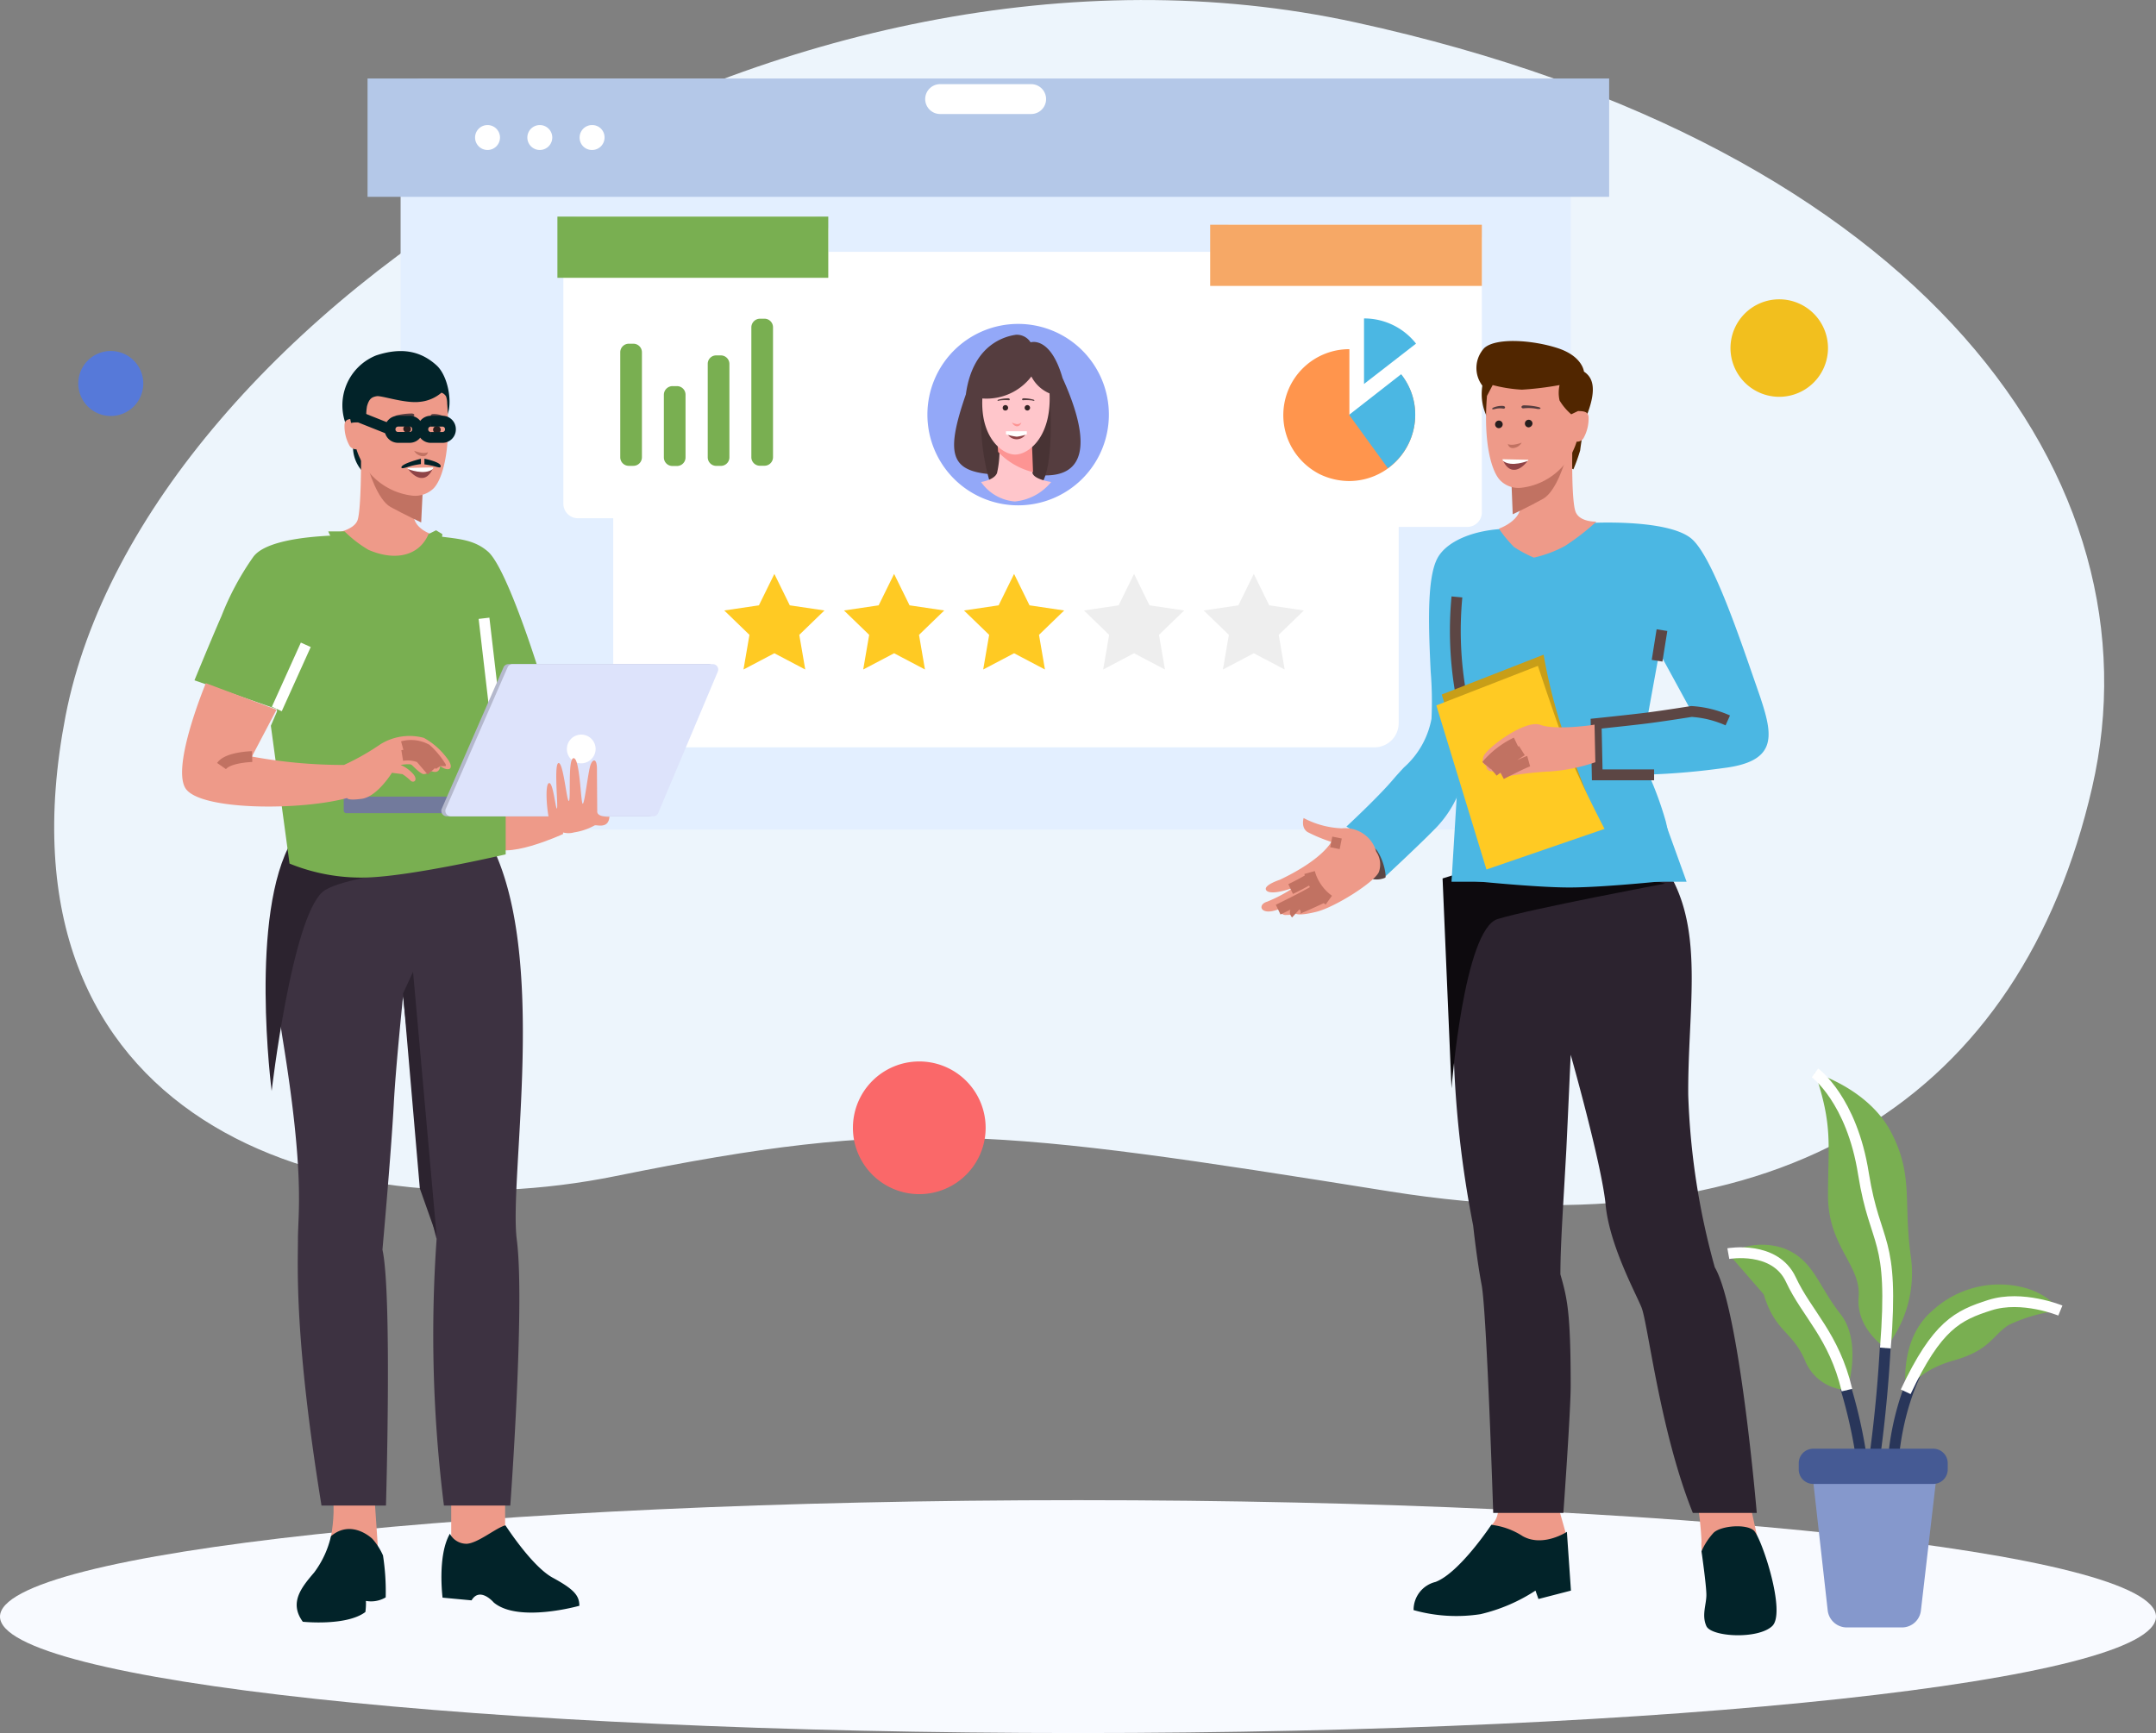 <svg xmlns="http://www.w3.org/2000/svg" xmlns:xlink="http://www.w3.org/1999/xlink" width="199" height="160" viewBox="0 0 199 160">
  <rect x="0" y="0" width="199" height="160" fill="#808080" stroke="none"/>
  <defs>
    <linearGradient id="linear-gradient" x1="0.5" y1="-8.808" x2="0.5" y2="-7.808" gradientUnits="objectBoundingBox">
      <stop offset="0" stop-color="#fda1a2"/>
      <stop offset="1" stop-color="#fa6869"/>
    </linearGradient>
    <linearGradient id="linear-gradient-2" x1="0.5" y1="-11.989" x2="0.5" y2="-10.989" gradientUnits="objectBoundingBox">
      <stop offset="0" stop-color="#ffee7f"/>
      <stop offset="1" stop-color="#f2bf1e"/>
    </linearGradient>
    <linearGradient id="linear-gradient-3" x1="0.5" y1="-9.571" x2="0.5" y2="-8.569" gradientUnits="objectBoundingBox">
      <stop offset="0" stop-color="#79af51"/>
      <stop offset="1" stop-color="#79af51"/>
    </linearGradient>
    <linearGradient id="linear-gradient-4" x1="0.5" y1="-14.632" x2="0.5" y2="-13.63" xlink:href="#linear-gradient-3"/>
    <linearGradient id="linear-gradient-5" x1="0.5" y1="-10.579" x2="0.5" y2="-9.577" xlink:href="#linear-gradient-3"/>
    <linearGradient id="linear-gradient-6" x1="0.5" y1="-7.949" x2="0.5" y2="-6.949" xlink:href="#linear-gradient-3"/>
    <linearGradient id="linear-gradient-7" x1="0.5" y1="-8.864" x2="0.5" y2="-7.864" gradientUnits="objectBoundingBox">
      <stop offset="0" stop-color="#ffb360"/>
      <stop offset="1" stop-color="#ff954d"/>
    </linearGradient>
    <linearGradient id="linear-gradient-8" x1="0.5" y1="-17.984" x2="0.5" y2="-16.984" gradientUnits="objectBoundingBox">
      <stop offset="0" stop-color="#a1b2ff"/>
      <stop offset="1" stop-color="#5679d9"/>
    </linearGradient>
  </defs>
  <g id="user-rating-analysis" transform="translate(-50 -157.401)">
    <path id="Path_2977" data-name="Path 2977" d="M73.667,223.5c-7.2,37.275,24.075,47.9,50.8,42.475s34.85-4.425,71.45,1.425,58.275-9,64.8-37.275-15.425-59.175-67.95-70.65S80.892,186.248,73.667,223.5Z" transform="translate(-17.617)" fill="#edf5fc" fill-rule="evenodd"/>
    <path id="Path_2978" data-name="Path 2978" d="M149.5,801.876c54.95,0,99.5-4.825,99.5-10.75s-44.55-10.75-99.5-10.75S50,785.2,50,791.126,94.55,801.876,149.5,801.876Z" transform="translate(0 -484.475)" fill="#f8faff" fill-rule="evenodd"/>
    <path id="Path_2979" data-name="Path 2979" d="M412.168,610.591a6.125,6.125,0,1,0-6.125-6.125,6.125,6.125,0,0,0,6.125,6.125Z" transform="translate(-277.318 -342.943)" fill-rule="evenodd" fill="url(#linear-gradient)"/>
    <path id="Path_2980" data-name="Path 2980" d="M776.874,290.757a4.5,4.5,0,1,0-4.5-4.5A4.5,4.5,0,0,0,776.874,290.757Z" transform="translate(-562.649 -96.722)" fill-rule="evenodd" fill="url(#linear-gradient-2)"/>
    <path id="Path_2981" data-name="Path 2981" d="M806.106,677.112s2.5-17,0-24.5m-1.25,24.25a45.774,45.774,0,0,0-6.25-17m9.25,17.25s.525-8.525,5.5-12.25" transform="translate(-583.081 -385.102)" fill="none" stroke="#29365a" stroke-width="1"/>
    <path id="Path_2982" data-name="Path 2982" d="M806.52,769.07h11.5l-1.475,12.7a1.759,1.759,0,0,1-1.75,1.55h-5.1a1.778,1.778,0,0,1-1.75-1.55Z" transform="translate(-589.245 -475.669)" fill="#8598cc" fill-rule="evenodd"/>
    <path id="Path_2983" data-name="Path 2983" d="M802.192,758.894h11.1a1.334,1.334,0,0,1,1.325,1.325v.6a1.334,1.334,0,0,1-1.325,1.325h-11.1a1.334,1.334,0,0,1-1.325-1.325v-.6A1.334,1.334,0,0,1,802.192,758.894Z" transform="translate(-584.842 -467.743)" fill="#455a94"/>
    <path id="Path_2984" data-name="Path 2984" d="M845.372,700.913s-.75-4.8,2.45-7.5a9.094,9.094,0,0,1,8.5-2.1,6.388,6.388,0,0,1,3.3,2.1,14.306,14.306,0,0,0-4.8,1.35c-1.525,1-1.7,2.325-5.1,3.275C846.372,698.988,845.372,700.913,845.372,700.913Z" transform="translate(-619.447 -415.019)" fill="#79af51"/>
    <path id="Path_2985" data-name="Path 2985" d="M859.8,699.011s-3.525-1.45-6.5-.5-4.875,1.85-7.775,8" transform="translate(-619.628 -420.616)" fill="none" stroke="#fff" stroke-width="1"/>
    <path id="Path_2986" data-name="Path 2986" d="M814.176,628.264s-2.75-1.75-2.5-4.7-2.825-4.65-2.825-9.375.475-6.4-1.2-11.325c0,0,4.925,1.45,7.025,5.475s1.1,6.425,1.825,11.5A11.046,11.046,0,0,1,814.176,628.264Z" transform="translate(-590.126 -346.411)" fill="#79af51"/>
    <path id="Path_2987" data-name="Path 2987" d="M807.651,602.863s3.4,2.475,4.475,9.325c1.1,6.85,2.85,5.55,2.025,16.075" transform="translate(-590.126 -346.411)" fill="none" stroke="#fff" stroke-width="1"/>
    <path id="Path_2988" data-name="Path 2988" d="M782.533,687.791a4.38,4.38,0,0,1-3.875-2.675c-1.1-2.675-2.7-2.675-3.75-5.9a6.149,6.149,0,0,0-3.325-4.025,6.21,6.21,0,0,1,5.2-.45c2.675,1.1,3.05,3.4,5.125,6.025C783.958,683.365,782.533,687.791,782.533,687.791Z" transform="translate(-562.033 -402.052)" fill="#79af51"/>
    <path id="Path_2989" data-name="Path 2989" d="M771.47,677.871s4.3-.775,5.775,2.4,3.975,5.15,5.175,10.2" transform="translate(-561.945 -404.732)" fill="#79af51" stroke="#fff" stroke-width="1"/>
    <path id="Path_2990" data-name="Path 2990" d="M219.3,190.175h103.85a2.07,2.07,0,0,1,2.075,2.075v65.2a2.07,2.07,0,0,1-2.075,2.075H219.3a2.07,2.07,0,0,1-2.075-2.075v-65.2a2.07,2.07,0,0,1,2.075-2.075Z" transform="translate(-130.249 -25.527)" fill="#e3efff"/>
    <rect id="Rectangle_2403" data-name="Rectangle 2403" width="114.6" height="10.925" transform="translate(83.925 164.648)" fill="#b4c8e8"/>
    <path id="Path_2991" data-name="Path 2991" d="M249.467,211.921a1.15,1.15,0,1,0-1.15-1.15,1.147,1.147,0,0,0,1.15,1.15Zm4.825,0a1.15,1.15,0,1,0-1.15-1.15,1.147,1.147,0,0,0,1.15,1.15Zm4.825,0a1.147,1.147,0,0,0,1.15-1.15,1.132,1.132,0,0,0-1.15-1.15,1.147,1.147,0,0,0-1.15,1.15,1.131,1.131,0,0,0,1.15,1.15Z" transform="translate(-154.467 -40.674)" fill="#fff" fill-rule="evenodd"/>
    <path id="Path_2992" data-name="Path 2992" d="M442.45,198.768h8.4" transform="translate(-305.675 -32.22)" fill="none" stroke="#fff" stroke-linecap="round" stroke-width="2.76"/>
    <path id="Path_2993" data-name="Path 2993" d="M308.23,262.537h68a2.241,2.241,0,0,1,2.25,2.25v41.25a2.241,2.241,0,0,1-2.25,2.25h-68a2.241,2.241,0,0,1-2.25-2.25v-41.25a2.241,2.241,0,0,1,2.25-2.25Z" transform="translate(-199.38 -81.889)" fill="#fff"/>
    <path id="Path_2994" data-name="Path 2994" d="M445.511,308.684a8.375,8.375,0,1,0-8.375-8.375,8.375,8.375,0,0,0,8.375,8.375Z" transform="translate(-301.536 -104.629)" fill="#93a8f8" fill-rule="evenodd"/>
    <path id="Path_2995" data-name="Path 2995" d="M455.567,309.311c5.775.8,4.9-4.125,2.725-8.9-1.125-3.925-2.95-3.3-2.95-3.3a1.51,1.51,0,0,0-1.35-.7c-.825.125-3.975.75-4.625,5.5-1.9,5.5-1.4,7.05,2.25,7.375C455.217,309.636,455.567,309.311,455.567,309.311Z" transform="translate(-310.217 -108.105)" fill="#553d3f" fill-rule="evenodd"/>
    <path id="Path_2996" data-name="Path 2996" d="M460.44,327.959a20.17,20.17,0,0,1-.675-8.15l6.175-.4s.675,8.425-1.25,9.075A6.426,6.426,0,0,1,460.44,327.959Z" transform="translate(-319.065 -126.006)" fill="#483334" fill-rule="evenodd"/>
    <path id="Path_2997" data-name="Path 2997" d="M461.223,343.605a9.179,9.179,0,0,1-.225,2.3c-.25.65-1.475.825-1.475.825a4.2,4.2,0,0,0,3.125,1.8,4.911,4.911,0,0,0,3.35-1.8s-1.575-.225-1.725-.825a14.526,14.526,0,0,1-.125-2.3Z" transform="translate(-318.973 -144.831)" fill="#ffc6cb" fill-rule="evenodd"/>
    <path id="Path_2998" data-name="Path 2998" d="M466.47,342.458a6.676,6.676,0,0,0,3.225,1.875l-.1-2.65-3.175.025Z" transform="translate(-324.345 -143.339)" fill="#fd9493" fill-rule="evenodd"/>
    <path id="Path_2999" data-name="Path 2999" d="M460.063,312.5c-.35,3.85,1.725,5.575,3,5.575s3.5-1.725,3.15-6.05c0,0-.65-.6-.85-.85a10.788,10.788,0,0,1-.75-1.15,5.337,5.337,0,0,1-2.25,2.025A16.663,16.663,0,0,1,460.063,312.5Z" transform="translate(-319.363 -118.708)" fill="#ffc6cb" fill-rule="evenodd"/>
    <path id="Path_3000" data-name="Path 3000" d="M472.412,332.977s.175.35.475.35.4-.35.4-.35a.6.6,0,0,1-.4.15A1.4,1.4,0,0,1,472.412,332.977Z" transform="translate(-329.012 -136.57)" fill="#fd9493" fill-rule="evenodd"/>
    <path id="Path_3001" data-name="Path 3001" d="M470.842,326.241a.25.25,0,1,0-.25-.25A.25.25,0,0,0,470.842,326.241Zm-2.025,0a.25.25,0,1,0-.25-.25.236.236,0,0,0,.25.25Z" transform="translate(-326.017 -130.941)" fill="#352324" fill-rule="evenodd"/>
    <path id="Path_3002" data-name="Path 3002" d="M466.375,311.9a2.938,2.938,0,0,1-1.75-2.1,4.8,4.8,0,0,1-4.65,2.525" transform="translate(-319.325 -118.539)" fill="none" stroke="#553d3f" stroke-width="0.8"/>
    <path id="Path_3003" data-name="Path 3003" d="M466.48,323.039a3.4,3.4,0,0,1,.9-.125c.2,0,.2.225.025.175a4.279,4.279,0,0,0-.8.025C466.4,323.189,466.33,323.114,466.48,323.039Zm3.25,0a3.4,3.4,0,0,0-.9-.125c-.225,0-.2.225-.025.175a4.279,4.279,0,0,1,.8.025C469.8,323.189,469.88,323.114,469.73,323.039Z" transform="translate(-324.33 -128.742)" fill="#553d3f" fill-rule="evenodd"/>
    <path id="Path_3004" data-name="Path 3004" d="M470.716,338.064a1,1,0,0,0,1.625,0Z" transform="translate(-327.691 -140.527)" fill="#8f4447" fill-rule="evenodd"/>
    <path id="Path_3005" data-name="Path 3005" d="M469.925,336.6h1.925v.275a3.706,3.706,0,0,1-.925.225,4.662,4.662,0,0,1-1-.225Z" transform="translate(-327.075 -139.384)" fill="#fff" fill-rule="evenodd"/>
    <path id="Path_3006" data-name="Path 3006" d="M356.961,403.166l-2.85,1.5.55-3.2-2.325-2.25,3.2-.475,1.425-2.9,1.425,2.9,3.2.475-2.325,2.25.55,3.2Zm11.05,0-2.85,1.5.55-3.2-2.325-2.25,3.2-.475,1.425-2.9,1.425,2.9,3.2.475-2.325,2.25.55,3.2Zm11.075,0-2.85,1.5.55-3.2-2.325-2.25,3.2-.475,1.425-2.9,1.425,2.9,3.2.475-2.325,2.25.55,3.2Z" transform="translate(-235.486 -185.454)" fill="#ffca23" fill-rule="evenodd"/>
    <path id="Path_3007" data-name="Path 3007" d="M507.112,403.166l-2.85,1.5.55-3.2-2.325-2.25,3.2-.475,1.425-2.9,1.425,2.9,3.2.475-2.325,2.25.55,3.2Zm11.05,0-2.85,1.5.55-3.2-2.325-2.25,3.2-.475,1.425-2.9,1.425,2.9,3.2.475-2.325,2.25.55,3.2Z" transform="translate(-352.437 -185.454)" fill="#eee" fill-rule="evenodd"/>
    <path id="Path_3008" data-name="Path 3008" d="M286.525,247.838H308.3a1.344,1.344,0,0,1,1.35,1.35v25.15a1.344,1.344,0,0,1-1.35,1.35H286.525a1.344,1.344,0,0,1-1.35-1.35v-25.15a1.344,1.344,0,0,1,1.35-1.35Z" transform="translate(-183.176 -70.44)" fill="#fff"/>
    <path id="Path_3009" data-name="Path 3009" d="M309.72,300.188h.4a.79.79,0,0,1,.8.8v9.675a.79.79,0,0,1-.8.8h-.4a.79.79,0,0,1-.8-.8v-9.675a.79.79,0,0,1,.8-.8Z" transform="translate(-201.67 -111.054)" fill="url(#linear-gradient-3)"/>
    <path id="Path_3010" data-name="Path 3010" d="M327.923,317.826h.4a.79.79,0,0,1,.8.8V324.4a.79.79,0,0,1-.8.8h-.4a.79.79,0,0,1-.8-.8v-5.775a.806.806,0,0,1,.8-.8Z" transform="translate(-215.848 -124.777)" fill="url(#linear-gradient-4)"/>
    <path id="Path_3011" data-name="Path 3011" d="M346.238,305.048h.4a.79.79,0,0,1,.8.8v8.6a.79.79,0,0,1-.8.8h-.4a.79.79,0,0,1-.8-.8v-8.6a.775.775,0,0,1,.8-.8Z" transform="translate(-230.113 -114.835)" fill="url(#linear-gradient-5)"/>
    <path id="Path_3012" data-name="Path 3012" d="M364.443,289.786h.4a.79.79,0,0,1,.8.8v11.975a.79.79,0,0,1-.8.8h-.4a.79.79,0,0,1-.8-.8V290.586a.805.805,0,0,1,.8-.8Z" transform="translate(-244.293 -102.961)" fill="url(#linear-gradient-6)"/>
    <rect id="Rectangle_2404" data-name="Rectangle 2404" width="25" height="5.65" transform="translate(101.45 177.398)" fill="#79af51"/>
    <path id="Path_3013" data-name="Path 3013" d="M559.013,251.23h21.825a1.345,1.345,0,0,1,1.35,1.35v25.2a1.344,1.344,0,0,1-1.35,1.35H559.013a1.344,1.344,0,0,1-1.35-1.35v-25.2a1.344,1.344,0,0,1,1.35-1.35Z" transform="translate(-395.413 -73.082)" fill="#fff"/>
    <path id="Path_3014" data-name="Path 3014" d="M597.878,308.524a6.108,6.108,0,0,1-6.1,6.1,6.276,6.276,0,0,1-2.75-.65,6.189,6.189,0,0,1-1.75-1.35,6.089,6.089,0,0,1,4.525-10.175v6.1l4.8-3.725a5.869,5.869,0,0,1,1.275,3.7Z" transform="translate(-417.253 -112.812)" fill-rule="evenodd" fill="url(#linear-gradient-7)"/>
    <path id="Path_3015" data-name="Path 3015" d="M619.278,298.573a6.071,6.071,0,0,1-2.525,4.925l-3.575-4.925,4.8-3.75A5.987,5.987,0,0,1,619.278,298.573Zm.075-6.575-4.8,3.725v-6.05a6.081,6.081,0,0,1,4.8,2.325Z" transform="translate(-438.653 -102.873)" fill="#4bb7e3"/>
    <rect id="Rectangle_2405" data-name="Rectangle 2405" width="25.075" height="5.65" transform="translate(161.7 178.148)" fill="#f6a866"/>
    <path id="Path_3016" data-name="Path 3016" d="M200.9,452.487h6.75v11s-5.625,2.6-6.75.975S200.9,452.487,200.9,452.487Zm1.4,72.75v2.925l-4.1,1.775-.875-.825v-4.6Zm-12.05-.425.4,5.9h-4.975s1.3-4.075.575-6.775C185.528,521.212,190.253,524.812,190.253,524.812Z" transform="translate(-105.678 -229.086)" fill="#ee9a89" fill-rule="evenodd"/>
    <path id="Path_3017" data-name="Path 3017" d="M197.47,795.716c1.975,1.075,2.475,1.65,2.475,2.6,0,0-5.625,1.6-7.9-.3,0,0-1.275-1.5-2.05-.2l-2.675-.25s-.5-3.875.675-5.9a1.729,1.729,0,0,0,1.575.925c1.05-.075,2.725-1.5,3.55-1.7C193.12,790.866,195.52,794.641,197.47,795.716Zm-16.625-3.575s-1.9-1.875-3.825-.25a8.919,8.919,0,0,1-1.55,3.35c-1.15,1.35-2.35,2.775-1.05,4.55,0,0,4.025.425,5.775-.9a5.92,5.92,0,0,0,.05-1.025,2.642,2.642,0,0,0,1.825-.325,21.632,21.632,0,0,0-.25-3.875A5.918,5.918,0,0,0,180.845,792.141Z" transform="translate(-96.47 -492.665)" fill="#022329" fill-rule="evenodd"/>
    <path id="Path_3018" data-name="Path 3018" d="M167.149,502.235s-3.45,6.375-1.4,18.975,1.4,15.95,1.4,18.475-.35,9,2.175,24.55h5.95s.575-19.625-.325-23.625c0,0,.8-8.85,1.05-13.525.175-3.325.85-9.85.85-9.85s2.1,19.475,3.1,22.375a126.613,126.613,0,0,0,.675,24.625h6.125s1.375-18.675.6-24.55c-.75-5.85,3.025-26.525-2.55-36.85Z" transform="translate(-89.649 -267.834)" fill="#3d3241" fill-rule="evenodd"/>
    <path id="Path_3019" data-name="Path 3019" d="M182.58,505.966s-4.4,1.6-6.825,2.2c-3.85.975-8.45,1.575-9.625,2.6-2.85,2.5-4.7,18.375-4.7,18.375s-2.125-16.375,1.9-23.15h19.25Zm-9.025,14.175.925-2,2.175,24.375-1.55-4.375Z" transform="translate(-86.355 -271.02)" fill="#2c232f" fill-rule="evenodd"/>
    <path id="Path_3020" data-name="Path 3020" d="M147.381,378.528s-8.925-.425-10.75,1.95a25.547,25.547,0,0,0-2.95,5.475c-1.05,2.4-2.5,5.95-2.5,5.95l7.575,2.65a34.3,34.3,0,0,1,1.55,5.975,36.967,36.967,0,0,1-.325,6.575,20.756,20.756,0,0,0,7.95,1.65c4.425,0,10.7-1.925,10.7-1.925v-12.2l4.3-3.7s-2.9-9.35-4.65-10.9c-1.75-1.525-3.725-1.075-6.875-1.825Z" transform="translate(-63.231 -171.694)" fill="#79af51" fill-rule="evenodd"/>
    <path id="Path_3021" data-name="Path 3021" d="M184.74,453.281v-9.725a20.714,20.714,0,0,1-10.65,2.125c-5.55-.625-8.875-9.25-8.875-9.25l-2.15,4.975,1.725,12.725a17.508,17.508,0,0,0,7.4,1.275C176.49,455.206,184.74,453.281,184.74,453.281Z" transform="translate(-88.065 -217.002)" fill="#79af51" fill-rule="evenodd"/>
    <path id="Path_3022" data-name="Path 3022" d="M252.048,412.8l3.575,7.725-3.575,4.625a23.3,23.3,0,0,0,.7-4.975C252.748,417.851,252.048,412.8,252.048,412.8Z" transform="translate(-157.373 -198.638)" fill="#79af51" fill-rule="evenodd"/>
    <path id="Path_3023" data-name="Path 3023" d="M165.553,422.646l2.675-5.925m16.45-2.45.925,7.925" transform="translate(-90.003 -199.789)" fill="none" stroke="#fff" stroke-width="1"/>
    <path id="Path_3024" data-name="Path 3024" d="M195.717,313.891s.35,1.6-.85.45a3.346,3.346,0,0,1-.8-2.925s-.525-.9-.65-1.225a4.957,4.957,0,0,1,2.725-6.55c2.35-.775,4.125-.4,5.575.925s1.725,5.475,0,5.2S195.717,313.891,195.717,313.891Z" transform="translate(-111.417 -113.429)" fill="#022329" fill-rule="evenodd"/>
    <path id="Path_3025" data-name="Path 3025" d="M191.909,347.336s.025,4.875-.325,5.825-2.175,1.2-2.175,1.2,3.175,2.6,6,2.6a3.4,3.4,0,0,0,3.45-2.375s-1.7-.35-2.05-1.575a14.06,14.06,0,0,1-.25-3.425Z" transform="translate(-108.585 -147.727)" fill="#ee9a89" fill-rule="evenodd"/>
    <path id="Path_3026" data-name="Path 3026" d="M208.644,357.06s-1.55-.725-2.825-1.425c-1.25-.7-2.05-3.55-2.05-3.55l5.025,1.875Z" transform="translate(-119.769 -151.427)" fill="#c17262" fill-rule="evenodd"/>
    <path id="Path_3027" data-name="Path 3027" d="M188.535,377.851a11.363,11.363,0,0,0,2.2,1.7c2.525,1.1,4.725.525,5.55-1.45l.7-.35.575.35s.125,2.65-4.6,2.925-5.925-3.175-5.925-3.175Z" transform="translate(-106.735 -171.392)" fill="#79af51" fill-rule="evenodd"/>
    <path id="Path_3028" data-name="Path 3028" d="M194.781,322.939c-.725,0-.925.15-.975.525a3.7,3.7,0,0,0,.425,1.9.693.693,0,0,0,.675.4,6.155,6.155,0,0,0,5.1,4.275,2.444,2.444,0,0,0,1.95-.6c.9-.8,1.675-3.625,1.325-7.9a2.172,2.172,0,0,0-.1-.65.809.809,0,0,0-.425-.35,3.6,3.6,0,0,1-2.05.85c-1.35.15-3.5-.6-3.925-.525s-.7.2-.9.925a5.144,5.144,0,0,0,0,1.725Z" transform="translate(-112.006 -126.885)" fill="#ee9a89" fill-rule="evenodd"/>
    <path id="Path_3029" data-name="Path 3029" d="M218.729,334.8a.351.351,0,1,0-.375-.35A.381.381,0,0,0,218.729,334.8Zm2.75.075a.351.351,0,1,0-.375-.35A.363.363,0,0,0,221.479,334.879Z" transform="translate(-131.129 -137.446)" fill="#271e1e" fill-rule="evenodd"/>
    <path id="Path_3030" data-name="Path 3030" d="M219.343,329.445a2.027,2.027,0,0,0-.825-.15c-.325,0-.3.275-.075.25a1.824,1.824,0,0,1,.725.025C219.543,329.645,219.543,329.545,219.343,329.445Zm-4.225-.025a5.951,5.951,0,0,1,1.4-.175c.325,0,.3.3.05.275a4.432,4.432,0,0,0-1.275.05C215.018,329.62,214.893,329.52,215.118,329.421Z" transform="translate(-128.518 -133.667)" fill="#553d3f" fill-rule="evenodd"/>
    <path id="Path_3031" data-name="Path 3031" d="M222.877,344.735a.987.987,0,0,0,.775.5.451.451,0,0,0,.5-.4s0,.1-.425.1a3.048,3.048,0,0,1-.85-.2Z" transform="translate(-134.652 -145.716)" fill="#c17262" fill-rule="evenodd"/>
    <path id="Path_3032" data-name="Path 3032" d="M220.276,352.11s.9.025,1.3.05a5.58,5.58,0,0,0,1-.075s-.325.875-1,.875C220.876,352.985,220.276,352.11,220.276,352.11Z" transform="translate(-132.626 -151.432)" fill="#8f4447" fill-rule="evenodd"/>
    <path id="Path_3033" data-name="Path 3033" d="M220.1,351.783s1.525.625,2.3,0l.05-.15-2.4.05Z" transform="translate(-132.45 -151.081)" fill="#fff" fill-rule="evenodd"/>
    <path id="Path_3034" data-name="Path 3034" d="M219.388,348.014s-1.825.45-1.825.8c0,.175.375.025.975-.15a7.624,7.624,0,0,1,.825-.15v-.5Zm.3,0s1.5.3,1.5.675c0,.175-.05.175-.675,0a7.622,7.622,0,0,0-.825-.15Z" transform="translate(-130.513 -148.266)" fill="#022329" fill-rule="evenodd"/>
    <path id="Path_3035" data-name="Path 3035" d="M199.78,331.8l-2.825-1.125a2.929,2.929,0,0,0-.875.05m7.475.325h1.05a.737.737,0,0,1,.75.75h0a.737.737,0,0,1-.75.75h-1.05a.737.737,0,0,1-.75-.75h0a.737.737,0,0,1,.75-.75Z" transform="translate(-113.78 -134.764)" fill="none" stroke="#022329" stroke-width="1"/>
    <path id="Path_3036" data-name="Path 3036" d="M213.564,332.411h1.05a.737.737,0,0,1,.75.75h0a.737.737,0,0,1-.75.75h-1.05a.737.737,0,0,1-.75-.75h0A.752.752,0,0,1,213.564,332.411Zm1.775.75h.5" transform="translate(-126.814 -136.128)" fill="none" stroke="#022329" stroke-width="1"/>
    <path id="Path_3037" data-name="Path 3037" d="M193.478,488.69a.236.236,0,0,1,.25-.25H205.3v1.525H193.729a.236.236,0,0,1-.25-.25V488.69Z" transform="translate(-111.753 -257.492)" fill="#727a9c"/>
    <path id="Path_3038" data-name="Path 3038" d="M239.961,433.565a.494.494,0,0,1,.45-.3h18.5a.5.5,0,0,1,.45.7l-5.5,13.05a.494.494,0,0,1-.45.3h-18.7a.5.5,0,0,1-.45-.7Z" transform="translate(-143.486 -214.551)" fill="#b4b8cc" fill-rule="evenodd"/>
    <path id="Path_3039" data-name="Path 3039" d="M241.657,433.565a.494.494,0,0,1,.45-.3h18.5a.5.5,0,0,1,.45.7l-5.5,13.05a.494.494,0,0,1-.45.3h-18.7a.5.5,0,0,1-.45-.7Z" transform="translate(-144.807 -214.551)" fill="#dde3fb" fill-rule="evenodd"/>
    <path id="Path_3040" data-name="Path 3040" d="M287.97,465.312a1.325,1.325,0,1,0-1.325-1.325,1.3,1.3,0,0,0,1.325,1.325Z" transform="translate(-184.32 -237.44)" fill="#fff" fill-rule="evenodd"/>
    <path id="Path_3041" data-name="Path 3041" d="M159.978,454.055c-.275-.675-.525-3.55-.1-3.65.375-.1.6,2.35.725,2.35.15,0-.3-4.125.15-4.2s.75,3.5.95,3.5c.225,0-.125-3.95.45-3.95s.65,4.025.825,4.2.525-3.125.75-3.625c.2-.5.55-.575.575.35,0,.925.025,3.475.025,4,0,.55,1.125.475,1.125.475s0,.575-.425.75-.825-.025-.975.075a5.608,5.608,0,0,1-1.85.625A1.958,1.958,0,0,1,159.978,454.055Zm-17.375-2.2c1.425-.2,2.775-2.4,2.775-2.4l.975.125a5.193,5.193,0,0,1,.725.575c.275.3.75,0,.275-.575a3.265,3.265,0,0,0-1.175-.85s.85-.15,1.025,0,.825.85,1.125.85a1.61,1.61,0,0,0,.7-.275c.8.3.8-.475.8-.475.7.525,1.325.35.775-.525a6.752,6.752,0,0,0-2.275-2.075,5.08,5.08,0,0,0-4.025.6,22.285,22.285,0,0,1-3.35,1.9,46.348,46.348,0,0,1-8.5-.775l2.275-4.325-6.525-2.45s-3.15,7.55-1.9,9.675c1.25,2.1,10.675,2.1,14.95.925C141.228,451.755,141.178,452.055,142.6,451.855Z" transform="translate(-59.203 -220.707)" fill="#ee9a89" fill-rule="evenodd"/>
    <path id="Path_3042" data-name="Path 3042" d="M145.313,468.3s-2.25.05-2.825.875m19.4.45-1.075-1.25a3.163,3.163,0,0,0-1.65-.175m3.525.975a7.515,7.515,0,0,0-1.3-1.55,2.987,2.987,0,0,0-2.2-.25" transform="translate(-72.038 -241.049)" fill="none" stroke="#c17262" stroke-width="1"/>
    <path id="Path_3043" data-name="Path 3043" d="M85.676,309.24a3,3,0,1,0-3-3,3,3,0,0,0,3,3Z" transform="translate(-25.451 -113.434)" fill="url(#linear-gradient-8)"/>
    <path id="Path_3044" data-name="Path 3044" d="M673.074,781.994a2.022,2.022,0,0,1-.65,1.525l2.025,1,1.55.575a9.005,9.005,0,0,0,1.825.325c.675,0,1.525-1.1,1.525-1.1l-.725-2.575Zm18.45-.275a31.354,31.354,0,0,1,.325,3.225,4.643,4.643,0,0,0,.075,1.225l2.075-1.1a9,9,0,0,0,1.825.325c.675,0,1.175-.825,1.175-.825l-.7-3.175Z" transform="translate(-484.799 -485.268)" fill="#ee9a89" fill-rule="evenodd"/>
    <path id="Path_3045" data-name="Path 3045" d="M647.247,790.665s-2.925,4.425-5.15,5.275a2.648,2.648,0,0,0-2.025,2.6,14.55,14.55,0,0,0,6.175.375,15.89,15.89,0,0,0,5.075-2.175l.275.775,3-.775-.375-5.425s-2.2,1.45-4.075.4A6.782,6.782,0,0,0,647.247,790.665Zm19.4,2.45s.45,3.125.45,4.025-.45,1.875,0,2.875,4.75,1.25,6.075,0-1-8.2-1.7-8.825-3-.45-3.7.2A6.025,6.025,0,0,0,666.647,793.115Z" transform="translate(-459.597 -492.489)" fill="#022329" fill-rule="evenodd"/>
    <path id="Path_3046" data-name="Path 3046" d="M657.543,513.155a97.518,97.518,0,0,0,1,31.7s.325,3.075.775,5.45c.475,2.375,1.075,21.075,1.075,21.075h6.475s.675-9.35.675-11.75c0-6.825-.325-8.075-.95-10.275,0-2.7.25-6.1.55-11.55.125-2.55.4-8.725.4-8.725s2.875,10.15,3.225,13.85,2.725,8.05,3.3,9.45c.6,1.4,1.7,11.425,4.75,19h5.9s-1.575-18.775-3.875-22.675a67.138,67.138,0,0,1-2.45-15.925c-.05-7.625,1.4-14.525-1.475-19.925C674.043,507.48,657.543,513.155,657.543,513.155Z" transform="translate(-472.568 -274.303)" fill="#2c232f" fill-rule="evenodd"/>
    <path id="Path_3047" data-name="Path 3047" d="M672.736,513.211s-12.375,2.325-15.475,3.275c-3.1.975-4.25,15.625-4.25,15.625l-.825-19.375,8.675-2.7Z" transform="translate(-469.036 -274.235)" fill="#0d0a0e" fill-rule="evenodd"/>
    <path id="Path_3048" data-name="Path 3048" d="M615,505.315s-1.125.7-3-.675c-1.875-1.4.2-4.1.2-4.1l3.225,2.3Z" transform="translate(-437.123 -266.896)" fill="#5c4644" fill-rule="evenodd"/>
    <path id="Path_3049" data-name="Path 3049" d="M643.9,375.776c-2.225-1.875-9.45-1.45-9.45-1.45l-5.3.325s-1.65.2-2.125.2c-3.225.05-5.75,1.175-6.575,2.725-1.025,1.9-.8,6.7-.625,10.45a33.975,33.975,0,0,1,.075,4.375,7.945,7.945,0,0,1-2.55,4.5c-.3.325-.625.675-.925,1.025-1.4,1.675-4.375,4.425-4.375,4.425a15.219,15.219,0,0,1,2.8,2.175,5.219,5.219,0,0,1,.825,2.4s3.425-3.175,4.775-4.6a10.3,10.3,0,0,0,1.975-3.1,8.653,8.653,0,0,1,.325,2.65c.1,2.1,0,5.4,0,5.4s6.525.7,9.875.7c3.375,0,9.775-.7,9.775-.7s-.425-3.575-.875-5.4a31.825,31.825,0,0,0-1.575-4.325,66.01,66.01,0,0,0,6.9-.6c4.9-.6,4.6-2.875,3.475-6.3-.1-.325-.25-.725-.4-1.175C648.523,385.476,645.9,377.476,643.9,375.776Zm-4.075,16.55,1.1-6.05,2.975,5.45Z" transform="translate(-437.773 -168.64)" fill="#4bb7e3" fill-rule="evenodd"/>
    <path id="Path_3050" data-name="Path 3050" d="M677.617,430.733l-3.55-9.825s-7.475.55-11.775-2.725c-4.275-3.275-5.825-13.975-5.825-13.975-.525,2.85.05,6.675.275,11.425.1,1.9-.275,6.125-.275,6.125l-.55,8.975Z" transform="translate(-471.942 -191.925)" fill="#4bb7e3" fill-rule="evenodd"/>
    <path id="Path_3051" data-name="Path 3051" d="M682.661,416.738a9.682,9.682,0,0,0-3.35-.825s-2.5.4-4.075.6-4.725.525-4.725.525l.1,4.725h5.25m-18.2-16.425a33.292,33.292,0,0,0,.35,8.85" transform="translate(-473.186 -192.826)" fill="none" stroke="#5c4644" stroke-width="1"/>
    <path id="Path_3052" data-name="Path 3052" d="M651.847,432.983l4.625,15.15,9.575-3.9s-1.95-4.925-3.025-7.875a49.065,49.065,0,0,1-1.775-7.05Z" transform="translate(-468.772 -211.463)" fill="#c89e18" fill-rule="evenodd"/>
    <path id="Path_3053" data-name="Path 3053" d="M649.585,437.594l4.625,15.15,10.9-3.75s-2.65-5.05-3.725-8-2.425-7.05-2.425-7.05Z" transform="translate(-467.01 -215.068)" fill="#ffca23" fill-rule="evenodd"/>
    <path id="Path_3054" data-name="Path 3054" d="M742.184,419.245l-.45,2.825" transform="translate(-538.784 -203.668)" fill="none" stroke="#5c4644" stroke-width="1"/>
    <path id="Path_3055" data-name="Path 3055" d="M586.606,499.261a3,3,0,0,0-2.6-1.05,8.2,8.2,0,0,1-3.525-.95s-.275.9.375,1.3a14.4,14.4,0,0,0,2.175.9s-.75,1.6-4.75,3.5c0,0-1.475.475-1.275.925s1.575.2,2.625-.25a13.288,13.288,0,0,1-2.525,1.35c-.95.275-.6,1.4,1.175.65a.534.534,0,0,0,.6.575,2.972,2.972,0,0,0,.875-.125s.225.25,1.925-.175,5.35-2.725,5.75-3.675a2.1,2.1,0,0,0-.25-1.875A2.92,2.92,0,0,0,586.606,499.261Z" transform="translate(-410.156 -264.336)" fill="#ee9a89" fill-rule="evenodd"/>
    <path id="Path_3056" data-name="Path 3056" d="M584.705,511.56a20.652,20.652,0,0,0,1.95-1.05m-3.1,2.95s2.6-1.25,3.65-1.925m-2.025,2.275s-.275-.25.6-.6c.875-.375,1.975-.9,1.975-.9m-1.3-2.275a4.679,4.679,0,0,0,1.775,2.55m.225-5.375.875.175" transform="translate(-415.58 -272.08)" fill="none" stroke="#c17262" stroke-width="1"/>
    <path id="Path_3057" data-name="Path 3057" d="M674.272,458.355c-1.425-.525-5,2.175-5.25,2.925s.275.825.275.825-.125.55.625.55c0,0,.125.275.75.2.075,0-.1.275.425.275a31.045,31.045,0,0,1,4.1-.475,16.363,16.363,0,0,0,4.15-.85l-.075-3.475C679.3,458.355,675.7,458.88,674.272,458.355Z" transform="translate(-482.096 -234.033)" fill="#ee9a89" fill-rule="evenodd"/>
    <path id="Path_3058" data-name="Path 3058" d="M670.5,468.066a8.333,8.333,0,0,1,2.75-2.125m-2.125,2.675a26,26,0,0,1,2.65-1.925m-1.9,2.175s2.075-1.075,2.525-1.2" transform="translate(-483.303 -239.99)" fill="none" stroke="#c17262" stroke-width="1"/>
    <path id="Path_3059" data-name="Path 3059" d="M675.265,310.908a16.277,16.277,0,0,0,.625-1.75,26.765,26.765,0,0,1,.6-3.2c1.1-2.8.375-3.65-.25-4.075,0,0-.125-1.425-2.45-2.175s-5.675-.975-6.75,0a2.7,2.7,0,0,0-.175,3.475,4.78,4.78,0,0,0,.5,3.025C668.115,307.208,675.265,310.908,675.265,310.908Z" transform="translate(-480.04 -110.175)" fill="#512600" fill-rule="evenodd"/>
    <path id="Path_3060" data-name="Path 3060" d="M682.478,344.057s-.1,4.9.325,5.825,1.9.85,1.9.85a21.665,21.665,0,0,1-2.9,2.25,11.1,11.1,0,0,1-2.875,1.075,11.6,11.6,0,0,1-1.825-.975,11.388,11.388,0,0,1-1.4-1.7s1.55-.525,1.925-1.65a12.5,12.5,0,0,0,.25-3.4Z" transform="translate(-487.353 -145.176)" fill="#ee9a89" fill-rule="evenodd"/>
    <path id="Path_3061" data-name="Path 3061" d="M681.03,353.668s1.55-.725,2.8-1.425,2.05-3.55,2.05-3.55l-4.975,1.85Z" transform="translate(-491.405 -148.788)" fill="#c17262" fill-rule="evenodd"/>
    <path id="Path_3062" data-name="Path 3062" d="M678.82,319.774c.725,0,.925.15.975.525a3.706,3.706,0,0,1-.425,1.9.693.693,0,0,1-.675.4,6.065,6.065,0,0,1-5.05,4.25,2.352,2.352,0,0,1-1.925-.6c-.9-.8-1.65-3.625-1.3-7.875l.525-1a13.3,13.3,0,0,0,2.7.425,28.948,28.948,0,0,0,3.475-.425,3.193,3.193,0,0,0,0,1.425,5.218,5.218,0,0,0,1.075,1.275Z" transform="translate(-483.17 -124.423)" fill="#ee9a89" fill-rule="evenodd"/>
    <path id="Path_3063" data-name="Path 3063" d="M677.189,332.543a.351.351,0,1,1,.375-.35A.381.381,0,0,1,677.189,332.543Zm-2.75.075a.351.351,0,1,1,.375-.35.363.363,0,0,1-.375.35Z" transform="translate(-486.114 -135.687)" fill="#271e1e" fill-rule="evenodd"/>
    <path id="Path_3064" data-name="Path 3064" d="M673,326.054a2.027,2.027,0,0,1,.825-.15c.325,0,.3.275.075.25a1.824,1.824,0,0,0-.725.025C672.825,326.279,672.8,326.153,673,326.054Zm4.225-.025a5.957,5.957,0,0,0-1.4-.175c-.325,0-.3.3-.05.275a4.233,4.233,0,0,1,1.25.05C677.325,326.228,677.45,326.128,677.225,326.029Z" transform="translate(-485.15 -131.029)" fill="#553d3f" fill-rule="evenodd"/>
    <path id="Path_3065" data-name="Path 3065" d="M680.71,341.343a.987.987,0,0,1-.775.5.451.451,0,0,1-.5-.4s0,.1.425.1a3.048,3.048,0,0,0,.85-.2Z" transform="translate(-490.26 -143.077)" fill="#c17262" fill-rule="evenodd"/>
    <path id="Path_3066" data-name="Path 3066" d="M679.7,348.718s-.9.025-1.3.05a5.583,5.583,0,0,1-1-.075s.325.875,1,.875C679.1,349.593,679.7,348.718,679.7,348.718Z" transform="translate(-488.674 -148.794)" fill="#8f4447" fill-rule="evenodd"/>
    <path id="Path_3067" data-name="Path 3067" d="M679.523,348.391s-1.525.625-2.3,0l-.05-.15,2.4.05Z" transform="translate(-488.498 -148.442)" fill="#fff" fill-rule="evenodd"/>
  </g>
</svg>
